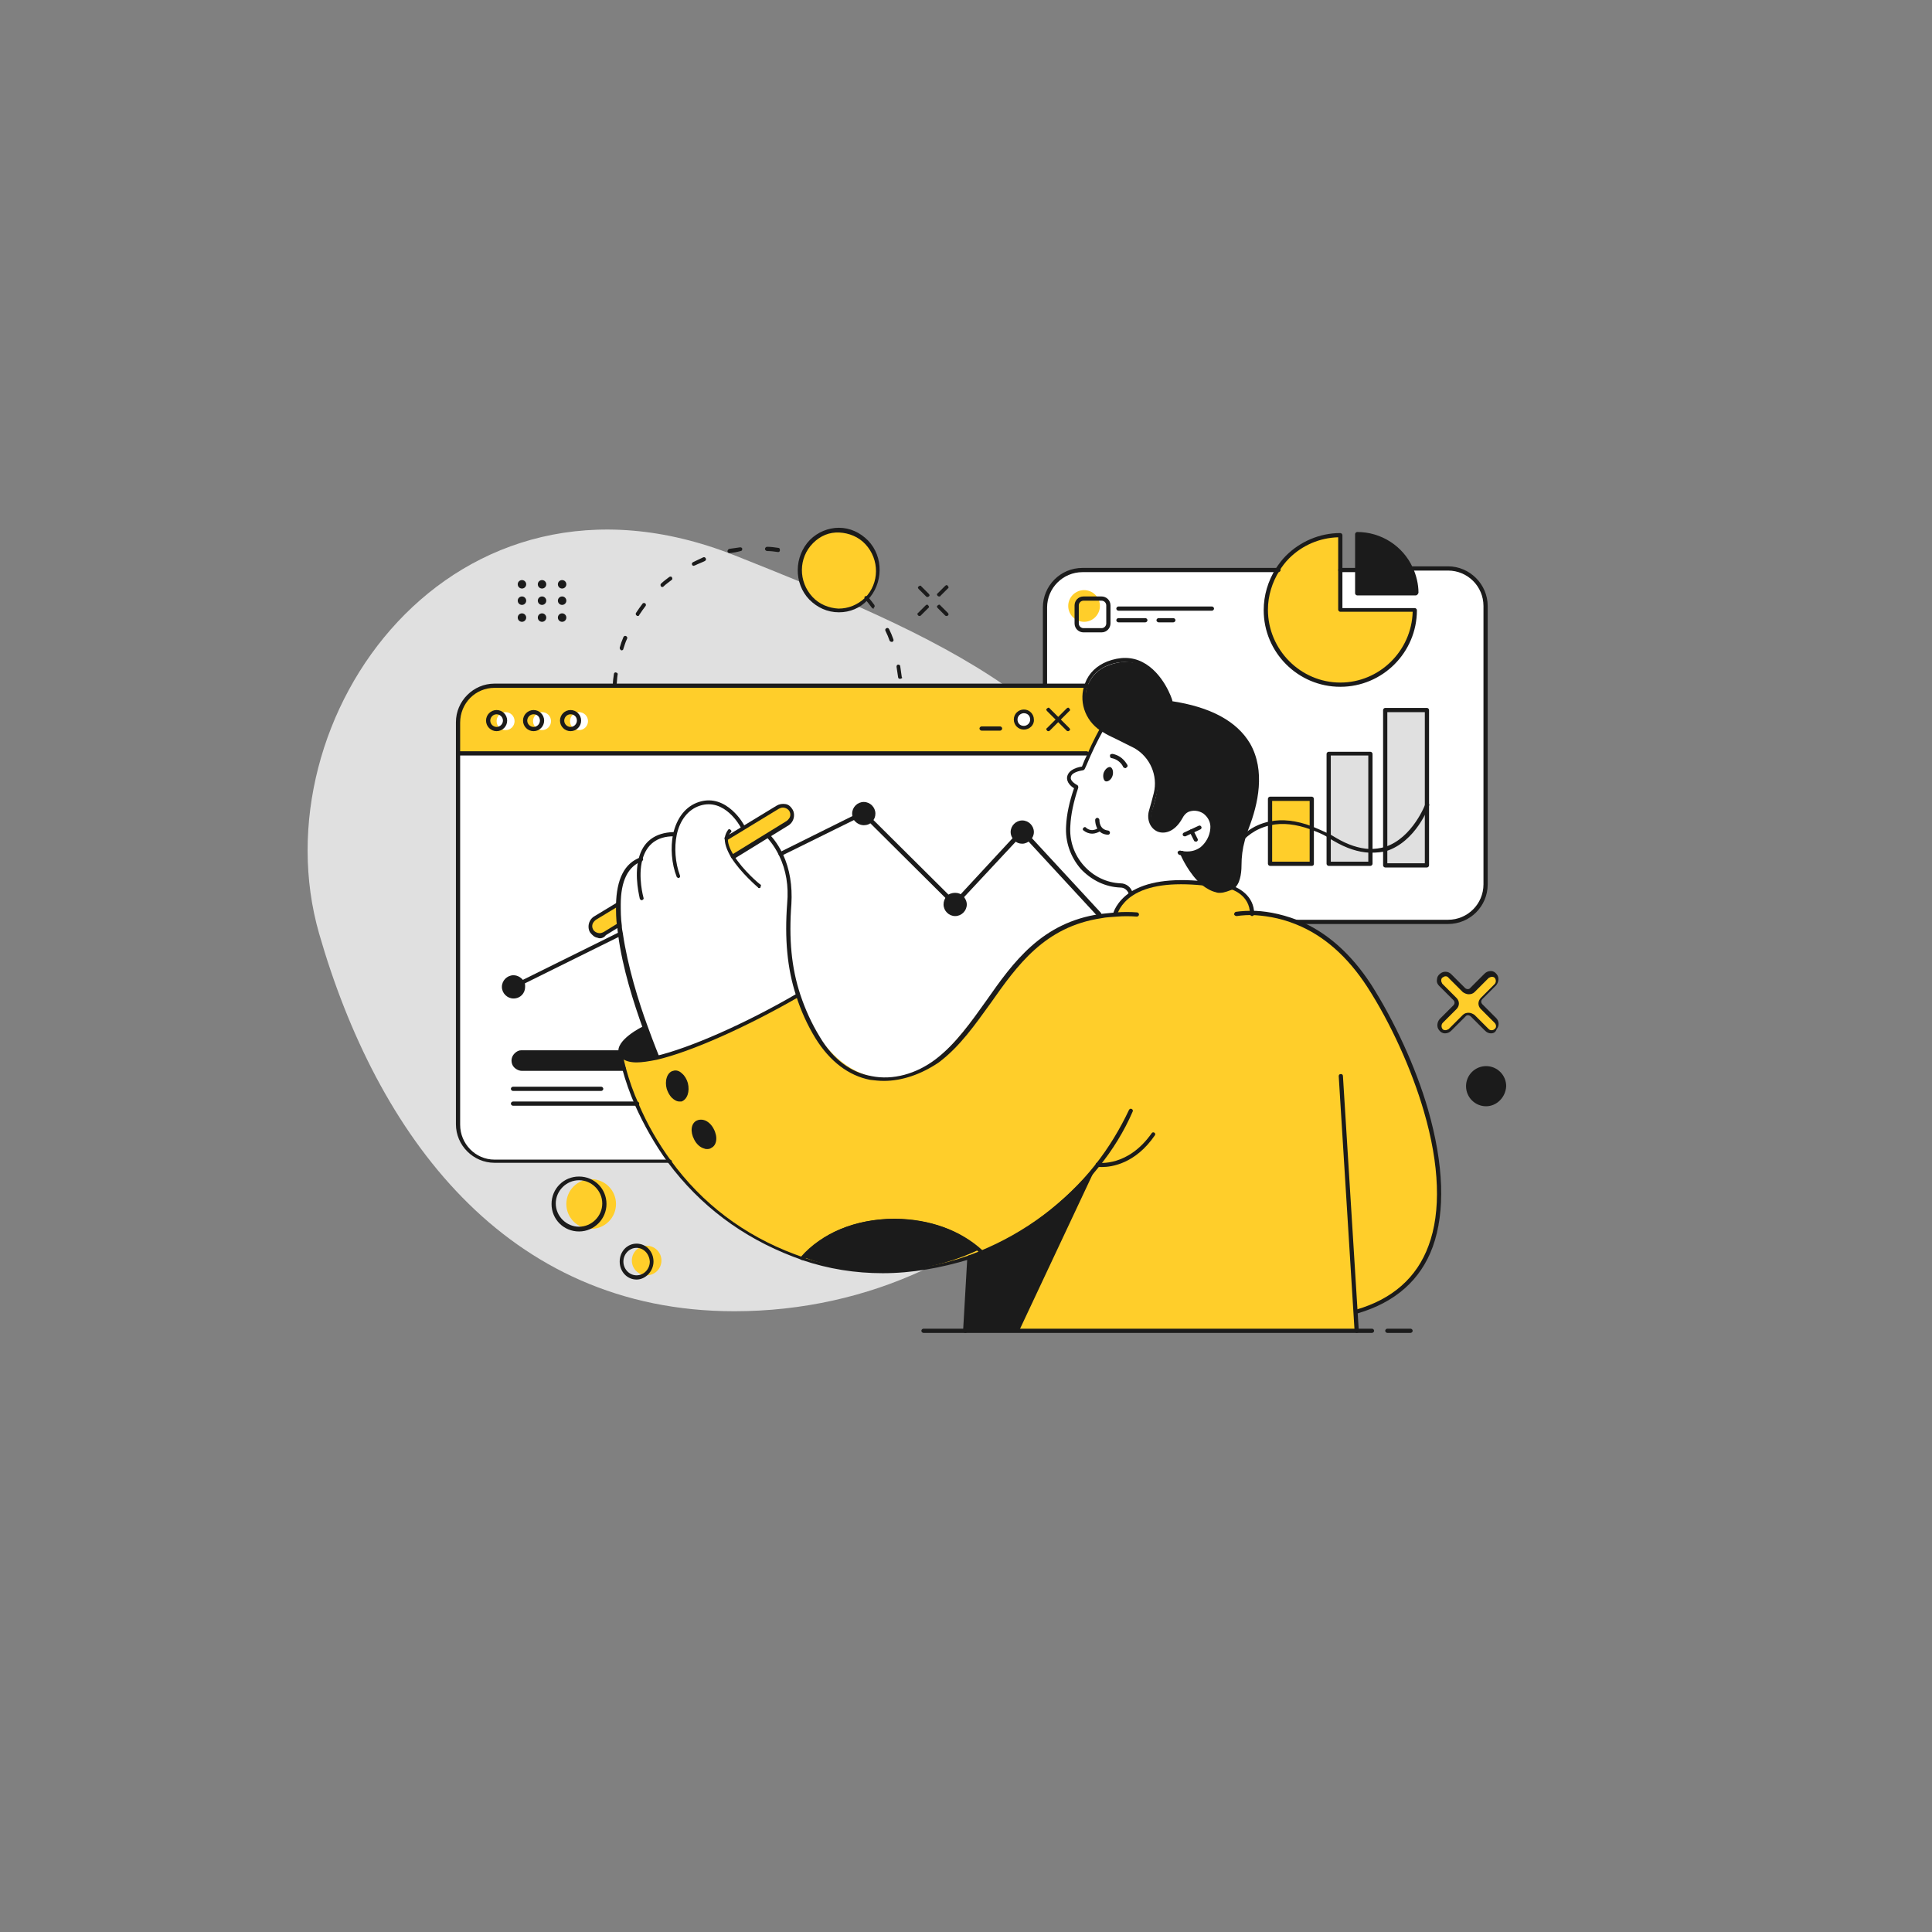 <?xml version="1.0" encoding="UTF-8"?> <svg xmlns="http://www.w3.org/2000/svg" xmlns:xlink="http://www.w3.org/1999/xlink" version="1.0" id="Слой_1" x="0px" y="0px" viewBox="0 0 365.7 365.7" xml:space="preserve"><rect x="0" y="0" width="365.7" height="365.7" fill="#808080" stroke="none"/> <g> <path fill="#FFFFFF" d="M245.5,174.5h28.6c3.9,0,7.1-3.2,7.1-7.1v-52.7c0-3.9-3.2-7.1-7.1-7.1H267l-10.1,0.3h-3.2H242h-37.1 c-3.9,0-7.1,3.2-7.1,7.1v14.7L245.5,174.5z"></path> <path fill="#FFFFFF" d="M207.4,134.4c-2,0-4.2,0.2-6.4,0.6l4.6-5.3h-8H93.6c-3.8,0-6.9,3.1-6.9,6.9v6.1v70c0,3.8,3.1,6.9,6.9,6.9 h33.2l17.4-19.8c3.5,9.5,15.2,15.7,22.7,15.7c12.1,0,80.3-28.2,80.3-47C247.2,164.5,216.9,134.4,207.4,134.4z"></path> <path fill="#E0E0E0" d="M93.7,219.7h108.1c-14.3,17.3-37.1,28.5-62.8,28.5c-43.4,0-67.7-33.6-78.6-71.5 C48.7,135.9,85.6,84,139,105.1c18.6,7.4,36.9,14.8,51.1,24.6H93.7c-3.9,0-7,3.1-7,7v75.9C86.7,216.5,89.8,219.7,93.7,219.7z"></path> <path fill="#1B1B1B" d="M121.4,202.3H98.7c-0.9,0-1.6-0.7-1.6-1.6l0,0c0-0.9,0.7-1.6,1.6-1.6h22.7V202.3z"></path> <ellipse fill="#FFCE2A" cx="158.8" cy="107.9" rx="7.4" ry="7.6"></ellipse> <circle fill="#FFCE2A" cx="122.4" cy="238.6" r="2.8"></circle> <path fill="#FFCE2A" d="M272.9,186.3l2.4,2.5c0.5,0.5,0.5,1.4,0,1.9l-2.5,2.5c-0.5,0.5-0.5,1.2,0,1.7l0,0c0.5,0.5,1.2,0.5,1.7,0 l2.3-2.3c0.6-0.6,1.7-0.6,2.3,0l2.3,2.2c0.5,0.5,1.3,0.5,1.7-0.1l0,0c0.4-0.5,0.4-1.2-0.1-1.7l-2.5-2.4c-0.5-0.5-0.6-1.4,0-1.9 l2.5-2.5c0.5-0.5,0.4-1.3-0.1-1.7l0,0c-0.5-0.4-1.1-0.3-1.5,0.1l-2.7,2.6c-0.4,0.4-1,0.4-1.3,0l-2.9-2.6c-0.4-0.4-1-0.4-1.5,0l0,0 C272.5,185.2,272.5,185.9,272.9,186.3z"></path> <circle fill="#1B1B1B" cx="98.8" cy="110.6" r="0.8"></circle> <circle fill="#1B1B1B" cx="106.4" cy="110.6" r="0.8"></circle> <circle fill="#1B1B1B" cx="102.6" cy="110.6" r="0.8"></circle> <circle fill="#1B1B1B" cx="98.8" cy="116.9" r="0.8"></circle> <circle fill="#1B1B1B" cx="106.4" cy="116.9" r="0.8"></circle> <circle fill="#1B1B1B" cx="102.6" cy="116.9" r="0.8"></circle> <circle fill="#1B1B1B" cx="98.8" cy="113.7" r="0.8"></circle> <circle fill="#1B1B1B" cx="106.4" cy="113.7" r="0.8"></circle> <circle fill="#1B1B1B" cx="102.6" cy="113.7" r="0.8"></circle> <path fill="#FFCE2A" d="M151.1,188.3c0,0,4.6,15.8,17.1,15.9c16.2,0,21-31.2,43-31.2c0,0,2.6-7.1,15.9-6c0,0,9.1-1.2,10.1,5.9 c0,0,12.9,0.1,20.6,11.5c7.6,11.5,13.6,26,14.7,37.8c1.1,11.8-2.1,21.6-15.5,26.2v3.6h-74.2l0.9-13.9c0,0-25.7,10.2-49.3-10.1 c0,0-13.1-10.5-16.8-28.7c0,0,1,2.8,7.5,0.8C131.5,197.9,144.9,192.1,151.1,188.3z"></path> <path fill="#1B1B1B" d="M185.4,236.5c-14.7,7-28.4,3.5-33.4,1.4c3.2-4.3,9.7-7.2,17.3-7.2C176.1,230.8,182,233,185.4,236.5z"></path> <path fill="#1B1B1B" d="M129.7,204.9c0.5,1.4,0.2,2.7-0.7,3c-0.8,0.3-1.9-0.5-2.4-1.9c-0.5-1.4-0.2-2.7,0.7-3 C128.2,202.7,129.3,203.5,129.7,204.9z"></path> <path fill="#1B1B1B" d="M134.8,214c0.5,1.4,0.2,2.7-0.7,3c-0.8,0.3-1.9-0.5-2.4-1.9c-0.5-1.4-0.2-2.7,0.7-3 C133.3,211.8,134.3,212.7,134.8,214z"></path> <circle fill="#FFCE2A" cx="111.9" cy="227.9" r="4.7"></circle> <path fill="#FFCE2A" d="M137.6,158.6l10.2-5.9c0.8-0.4,1.7-0.2,2.2,0.6l0,0c0.4,0.7,0.2,1.7-0.5,2.1l-10.7,6.8 C138.7,162.2,137.3,160.4,137.6,158.6z"></path> <path fill="#FFCE2A" d="M117,171.2l-4.2,2.5c-0.8,0.5-1.1,1.6-0.6,2.5l0,0c0.5,0.9,1.6,1.2,2.5,0.6l2.5-1.5L117,171.2z"></path> <path fill="#FFCE2A" d="M253.7,101.3v14.1h14.1c0,0,0.3,13.3-13.6,14.1c-0.3,0-0.6,0-0.9,0c-13.7-1.2-15.9-15.6-11.4-21.7 C246.4,101.6,253.7,101.3,253.7,101.3z"></path> <path fill="#1B1B1B" d="M256.9,101.1v11.2H268C268,112.3,268.3,102.2,256.9,101.1z"></path> <path fill="#FFCE2A" d="M205.2,111.7L205.2,111.7c1.6,0,3,1.3,3,3v0c0,1.6-1.3,3-3,3l0,0c-1.6,0-3-1.3-3-3v0 C202.2,113,203.6,111.7,205.2,111.7z"></path> <path fill="#FFCE2A" d="M209.8,129.4v6.7l-3.4,6.6H86.7v-6.1c0-3.9,3.1-7.1,7-7.1H209.8z"></path> <circle fill="#FFFFFF" cx="95.7" cy="136.5" r="1.7"></circle> <circle fill="#FFFFFF" cx="102.6" cy="136.5" r="1.7"></circle> <circle fill="#FFFFFF" cx="109.6" cy="136.5" r="1.7"></circle> <circle fill="#FFFFFF" cx="193.7" cy="136" r="1.6"></circle> <rect x="240.4" y="151.2" fill="#FFCE2A" width="7.9" height="12.3"></rect> <rect x="262.2" y="134.4" fill="#E0E0E0" width="7.9" height="29.4"></rect> <rect x="251.5" y="142.6" fill="#E0E0E0" width="7.9" height="20.8"></rect> <path fill="#1B1B1B" d="M207.7,220.4l-14.8,31.5h-10.2l0.7-14.2C183.4,237.7,194.7,235.2,207.7,220.4z"></path> <path fill="#1B1B1B" d="M235.1,158.9c-0.4,1.5-0.6,3.1-0.6,4.6c0,0.8-0.1,1.7-0.3,2.4c-0.2,0.7-0.6,1.3-1.1,1.8 c-0.8,0.7-1.8,1-2.8,0.8c-0.9-0.2-1.8-0.7-2.5-1.3c-2.4-2-4-5.6-4-5.7c3.5,0.7,5.5-2.1,5.8-4.6c0.3-2.6-2.4-4.5-4.7-3.5 c0,0,0,0,0,0c-0.6,0.3-0.9,0.8-1.3,1.4c-2.6,4.6-6.6,2-5.6-1.2c0.4-1.2,0.7-2.3,0.9-3.3c0.8-3.5-0.8-7.2-3.9-8.9 c-1.5-0.8-3.4-1.7-5.4-2.7c-0.3-0.2-0.6-0.3-0.9-0.5c-3-2-3.9-5.6-2.8-8.5c0.7-1.7,2-3.1,4-3.8c8.6-3.2,11.9,7.2,11.9,7.2 c20,2.9,17,16.8,14.3,23.5C235.5,157.2,235.3,158,235.1,158.9z"></path> <path fill="#1B1B1B" d="M281.3,202.2c1.9,0,3.4,1.5,3.4,3.4c0,1.9-1.5,3.4-3.4,3.4c-1.9,0-3.4-1.5-3.4-3.4 C277.9,203.7,279.4,202.2,281.3,202.2z"></path> <path fill="#1B1B1B" d="M124.2,200l0,0.2c-3.1,0.7-5.3,0.7-6.3-0.2c-0.3-0.3-0.4-0.5-0.5-0.8c-0.5-2.2,4.6-4.7,4.6-4.7 C123.3,197.8,124.2,200,124.2,200z"></path> <path fill="#1B1B1B" d="M210.2,145.2c0.4,0.2,0.6,0.9,0.4,1.6c-0.2,0.7-0.8,1.2-1.3,1.1c-0.4-0.1-0.6-0.9-0.4-1.6 C209.2,145.5,209.8,145.1,210.2,145.2z"></path> <path fill="#1B1B1B" d="M193.5,155.6c1,0,1.8,0.8,1.8,1.8c0,0.5-0.2,1-0.6,1.3l-1.2-1.3l-1.2,1.3c-0.4-0.3-0.6-0.8-0.6-1.3 C191.7,156.4,192.5,155.6,193.5,155.6z"></path> <path fill="#1B1B1B" d="M193.5,157.5l1.2,1.3c-0.3,0.3-0.8,0.5-1.2,0.5c-0.5,0-0.9-0.2-1.2-0.5L193.5,157.5z"></path> <path fill="#1B1B1B" d="M182,169.9c0.4,0.3,0.6,0.8,0.6,1.3c0,1-0.8,1.8-1.8,1.8c-1,0-1.8-0.8-1.8-1.8c0-0.5,0.2-1,0.5-1.3l1.3,1.3 L182,169.9z"></path> <path fill="#1B1B1B" d="M182,169.9l-1.2,1.3l-1.3-1.3c0.3-0.3,0.8-0.5,1.3-0.5C181.2,169.4,181.7,169.6,182,169.9z"></path> <path fill="#1B1B1B" d="M163.5,152.2c1,0,1.8,0.8,1.8,1.8c0,0.5-0.2,1-0.5,1.3l-1.3-1.3l-1.6,0.8c-0.1-0.2-0.2-0.5-0.2-0.8 C161.7,153,162.5,152.2,163.5,152.2z"></path> <path fill="#1B1B1B" d="M164.8,155.3c-0.3,0.3-0.8,0.5-1.3,0.5c-0.7,0-1.3-0.4-1.6-1l1.6-0.8L164.8,155.3z"></path> <path fill="#1B1B1B" d="M98.9,186c0.1,0.2,0.2,0.5,0.2,0.8c0,1-0.8,1.8-1.8,1.8c-1,0-1.8-0.8-1.8-1.8c0-1,0.8-1.8,1.8-1.8 C98,184.9,98.6,185.4,98.9,186z"></path> <path fill="#1B1B1B" d="M116.4,130.1C116.4,130.1,116.4,130.1,116.4,130.1c-0.2,0-0.4-0.2-0.4-0.4c0-0.7,0.1-1.4,0.2-2.1 c0-0.2,0.2-0.4,0.4-0.3c0.2,0,0.4,0.2,0.3,0.4c-0.1,0.7-0.1,1.3-0.2,2C116.8,130,116.6,130.1,116.4,130.1z M117.7,123.1 c0,0-0.1,0-0.1,0c-0.2-0.1-0.3-0.3-0.3-0.5c0.2-0.7,0.4-1.3,0.7-2c0.1-0.2,0.3-0.3,0.5-0.2c0.2,0.1,0.3,0.3,0.2,0.5 c-0.3,0.6-0.5,1.3-0.7,1.9C118,123,117.8,123.1,117.7,123.1z M120.7,116.6c-0.1,0-0.1,0-0.2-0.1c-0.2-0.1-0.2-0.4-0.1-0.5 c0.4-0.6,0.8-1.2,1.2-1.7c0.1-0.2,0.4-0.2,0.5-0.1c0.2,0.1,0.2,0.4,0.1,0.5c-0.4,0.5-0.8,1.1-1.2,1.7 C121,116.5,120.9,116.6,120.7,116.6z M125.4,111.1c-0.1,0-0.2,0-0.3-0.1c-0.1-0.2-0.1-0.4,0-0.5c0.5-0.5,1.1-0.9,1.6-1.3 c0.2-0.1,0.4-0.1,0.5,0.1c0.1,0.2,0.1,0.4-0.1,0.5c-0.5,0.4-1.1,0.8-1.6,1.3C125.6,111.1,125.5,111.1,125.4,111.1z M131.3,107.1 c-0.1,0-0.3-0.1-0.3-0.2c-0.1-0.2,0-0.4,0.2-0.5c0.6-0.3,1.3-0.6,1.9-0.9c0.2-0.1,0.4,0,0.5,0.2c0.1,0.2,0,0.4-0.2,0.5 c-0.6,0.3-1.2,0.5-1.8,0.8C131.5,107,131.4,107.1,131.3,107.1z M138.1,104.7c-0.2,0-0.3-0.1-0.4-0.3c0-0.2,0.1-0.4,0.3-0.5 c0.7-0.1,1.4-0.2,2.1-0.3c0.2,0,0.4,0.1,0.4,0.3c0,0.2-0.1,0.4-0.3,0.4C139.5,104.5,138.9,104.6,138.1,104.7 C138.2,104.7,138.2,104.7,138.1,104.7z M147.3,104.5C147.3,104.5,147.3,104.5,147.3,104.5c-0.7-0.1-1.4-0.2-2.1-0.2 c-0.2,0-0.4-0.2-0.4-0.4c0-0.2,0.2-0.4,0.4-0.4c0.7,0,1.4,0.1,2.1,0.2c0.2,0,0.4,0.2,0.3,0.4C147.7,104.3,147.5,104.5,147.3,104.5z "></path> <path fill="#1B1B1B" d="M170.4,128.5c-0.2,0-0.4-0.1-0.4-0.3c-0.1-0.7-0.2-1.3-0.3-2c0-0.2,0.1-0.4,0.3-0.4c0.2,0,0.4,0.1,0.4,0.3 c0.1,0.7,0.2,1.4,0.3,2.1C170.9,128.3,170.7,128.4,170.4,128.5C170.5,128.5,170.5,128.5,170.4,128.5z M168.8,121.5 c-0.2,0-0.3-0.1-0.4-0.2c-0.2-0.6-0.5-1.3-0.8-1.9c-0.1-0.2,0-0.4,0.2-0.5c0.2-0.1,0.4,0,0.5,0.2c0.3,0.6,0.6,1.3,0.8,1.9 c0.1,0.2,0,0.4-0.2,0.5C168.8,121.5,168.8,121.5,168.8,121.5z M165.3,115.2c-0.1,0-0.2-0.1-0.3-0.2c-0.4-0.5-0.8-1.1-1.3-1.6 c-0.1-0.2-0.1-0.4,0-0.5c0.2-0.1,0.4-0.1,0.5,0c0.5,0.5,0.9,1.1,1.3,1.6c0.1,0.2,0.1,0.4-0.1,0.5 C165.4,115.2,165.4,115.2,165.3,115.2z"></path> <path fill="#1B1B1B" d="M158.8,115.9C158.8,115.9,158.8,115.9,158.8,115.9c-2.2,0-4.1-0.9-5.6-2.4c-3-3.1-2.9-8.2,0.1-11.3l0,0 c1.5-1.5,3.5-2.3,5.5-2.3c2.1,0,4,0.9,5.5,2.4c3,3.1,2.9,8.2-0.1,11.3C162.8,115.1,160.9,115.9,158.8,115.9z M153.9,102.8 c-2.8,2.8-2.8,7.3-0.1,10.2c1.3,1.4,3.1,2.1,4.9,2.2c1.9,0,3.6-0.7,5-2c2.8-2.8,2.8-7.3,0.1-10.2c-1.3-1.4-3.1-2.1-4.9-2.2 C157,100.7,155.3,101.4,153.9,102.8L153.9,102.8z"></path> <g> <path fill="#1B1B1B" d="M177.8,112.9c-0.1,0-0.2,0-0.3-0.1c-0.2-0.2-0.2-0.4,0-0.5l1.4-1.4c0.2-0.2,0.4-0.2,0.5,0 c0.2,0.2,0.2,0.4,0,0.5l-1.4,1.4C178,112.9,177.9,112.9,177.8,112.9z"></path> <path fill="#1B1B1B" d="M174.1,116.6c-0.1,0-0.2,0-0.3-0.1c-0.2-0.2-0.2-0.4,0-0.5l1.4-1.4c0.2-0.2,0.4-0.2,0.5,0 c0.2,0.2,0.2,0.4,0,0.5l-1.4,1.4C174.3,116.5,174.2,116.6,174.1,116.6z"></path> <path fill="#1B1B1B" d="M179.2,116.6c-0.1,0-0.2,0-0.3-0.1l-1.4-1.4c-0.2-0.2-0.2-0.4,0-0.5c0.2-0.2,0.4-0.2,0.5,0l1.4,1.4 c0.2,0.2,0.2,0.4,0,0.5C179.4,116.6,179.3,116.6,179.2,116.6z"></path> <path fill="#1B1B1B" d="M175.6,113c-0.1,0-0.2,0-0.3-0.1l-1.4-1.4c-0.2-0.2-0.2-0.4,0-0.5c0.2-0.2,0.4-0.2,0.5,0l1.4,1.4 c0.2,0.2,0.2,0.4,0,0.5C175.8,112.9,175.7,113,175.6,113z"></path> </g> <path fill="#1B1B1B" d="M120.5,242.2c-1.8,0-3.2-1.5-3.2-3.4c0-1.9,1.4-3.4,3.2-3.4c1.8,0,3.2,1.5,3.2,3.4 C123.7,240.6,122.2,242.2,120.5,242.2z M120.5,236.2c-1.4,0-2.5,1.2-2.5,2.6c0,1.4,1.1,2.6,2.5,2.6c1.4,0,2.5-1.2,2.5-2.6 C122.9,237.3,121.8,236.2,120.5,236.2z"></path> <path fill="#1B1B1B" d="M268,112.7h-11.1c-0.2,0-0.4-0.2-0.4-0.4v-11.2c0-0.2,0.2-0.4,0.4-0.4c4.5,0,8.6,2.6,10.5,6.7 c0.7,1.5,1.1,3.2,1.1,4.8C268.4,112.5,268.2,112.7,268,112.7z M257.2,111.9h10.4c0-1.4-0.4-2.8-1-4.1c-1.7-3.7-5.4-6.1-9.4-6.3 V111.9z"></path> <path fill="#1B1B1B" d="M253.7,130c-8,0-14.5-6.5-14.5-14.5c0-2.8,0.8-5.5,2.3-7.9c0.6-0.9,1.2-1.7,1.9-2.4 c2.7-2.7,6.4-4.3,10.3-4.3c0.2,0,0.4,0.2,0.4,0.4v13.8h13.7c0.2,0,0.4,0.2,0.4,0.4C268.2,123.5,261.7,130,253.7,130z M253.3,101.7 c-3.5,0.1-6.8,1.5-9.3,4c-0.7,0.7-1.3,1.5-1.8,2.3c0,0,0,0,0,0c-1.4,2.2-2.2,4.8-2.2,7.4c0,7.6,6.2,13.8,13.7,13.8 c7.4,0,13.5-6,13.7-13.4h-13.7c-0.2,0-0.4-0.2-0.4-0.4V101.7z M241.8,107.8L241.8,107.8L241.8,107.8z"></path> <path fill="#1B1B1B" d="M193.5,159.7c-0.6,0-1.1-0.2-1.5-0.6c-0.4-0.4-0.7-1-0.7-1.6c0-1.2,1-2.2,2.2-2.2c1.2,0,2.2,1,2.2,2.2 c0,0.6-0.3,1.2-0.7,1.6C194.6,159.4,194.1,159.7,193.5,159.7z M193.5,156c-0.8,0-1.4,0.6-1.4,1.4c0,0.4,0.2,0.8,0.5,1c0,0,0,0,0,0 c0.3,0.2,0.6,0.4,1,0.4c0.4,0,0.7-0.1,1-0.4c0.3-0.3,0.5-0.6,0.5-1.1C195,156.7,194.3,156,193.5,156z"></path> <path fill="#1B1B1B" d="M180.8,173.4c-1.2,0-2.2-1-2.2-2.2c0-0.6,0.2-1.1,0.6-1.6c0.4-0.4,1-0.6,1.6-0.6c0.6,0,1.1,0.2,1.5,0.6 c0.4,0.4,0.7,1,0.7,1.6C183,172.4,182,173.4,180.8,173.4z M180.8,169.8c-0.4,0-0.7,0.1-1,0.4c-0.3,0.3-0.4,0.6-0.4,1 c0,0.8,0.6,1.4,1.4,1.4c0.8,0,1.4-0.6,1.4-1.4c0-0.4-0.2-0.8-0.5-1c0,0,0,0,0,0C181.5,169.9,181.1,169.8,180.8,169.8z"></path> <path fill="#1B1B1B" d="M163.5,156.2c-0.8,0-1.6-0.5-2-1.2c-0.1-0.3-0.2-0.6-0.2-1c0-1.2,1-2.2,2.2-2.2c1.2,0,2.2,1,2.2,2.2 c0,0.6-0.2,1.1-0.6,1.5C164.7,156,164.1,156.2,163.5,156.2z M163.5,152.6c-0.8,0-1.4,0.6-1.4,1.4c0,0.2,0.1,0.4,0.1,0.6 c0,0,0,0,0,0c0.2,0.5,0.7,0.8,1.3,0.8c0.4,0,0.7-0.2,1-0.4c0.3-0.3,0.4-0.6,0.4-1C164.9,153.2,164.3,152.6,163.5,152.6z"></path> <path fill="#1B1B1B" d="M97.2,189c-1.2,0-2.2-1-2.2-2.2c0-1.2,1-2.2,2.2-2.2c0.8,0,1.6,0.5,2,1.2c0.2,0.3,0.2,0.6,0.2,1 C99.4,188,98.5,189,97.2,189z M97.2,185.3c-0.8,0-1.4,0.6-1.4,1.4c0,0.8,0.6,1.4,1.4,1.4c0.8,0,1.4-0.6,1.4-1.4 c0-0.2,0-0.4-0.1-0.6C98.3,185.6,97.8,185.3,97.2,185.3z"></path> <path fill="#1B1B1B" d="M259.7,252.3h-84.9c-0.2,0-0.4-0.2-0.4-0.4c0-0.2,0.2-0.4,0.4-0.4h84.9c0.2,0,0.4,0.2,0.4,0.4 C260.1,252.1,259.9,252.3,259.7,252.3z"></path> <path fill="#1B1B1B" d="M267,252.3h-4.4c-0.2,0-0.4-0.2-0.4-0.4c0-0.2,0.2-0.4,0.4-0.4h4.4c0.2,0,0.4,0.2,0.4,0.4 C267.4,252.1,267.2,252.3,267,252.3z"></path> <path fill="#1B1B1B" d="M282.2,195.6c-0.4,0-0.8-0.2-1.1-0.5l-2.7-2.7c-0.3-0.3-0.8-0.3-1,0l-2.7,2.7c-0.3,0.3-0.7,0.5-1.2,0.5 c-0.4,0-0.8-0.2-1.1-0.6c-0.5-0.6-0.4-1.5,0.1-2.1l2.6-2.6c0.3-0.3,0.3-0.7,0-1l-2.7-2.7c-0.3-0.3-0.5-0.7-0.4-1.2 c0-0.4,0.2-0.8,0.6-1.1c0.6-0.5,1.5-0.5,2.1,0.1l2.6,2.6c0.3,0.3,0.8,0.3,1,0l2.7-2.7c0.3-0.3,0.7-0.5,1.2-0.5 c0.4,0,0.8,0.2,1.1,0.6c0.5,0.6,0.4,1.5-0.1,2.1l-2.6,2.6c-0.3,0.3-0.3,0.7,0,1l2.6,2.6c0.6,0.6,0.6,1.5,0.1,2.1 C283.1,195.4,282.7,195.6,282.2,195.6C282.2,195.6,282.2,195.6,282.2,195.6z M273.6,184.8c-0.2,0-0.3,0.1-0.5,0.2 c-0.2,0.1-0.3,0.3-0.3,0.6c0,0.2,0.1,0.4,0.2,0.6l2.7,2.7c0.6,0.6,0.6,1.5,0,2.1l-2.6,2.6c-0.3,0.3-0.3,0.8-0.1,1.1 c0.1,0.2,0.3,0.3,0.6,0.3c0.2,0,0.4-0.1,0.6-0.2l2.7-2.7c0.3-0.3,0.7-0.4,1.1-0.4s0.8,0.2,1.1,0.4l2.7,2.7c0.2,0.2,0.4,0.2,0.6,0.2 c0.2,0,0.4-0.1,0.6-0.3c0.3-0.3,0.2-0.8-0.1-1.1c0,0,0,0,0,0l-2.6-2.6c-0.6-0.6-0.6-1.5,0-2.1l2.6-2.6c0.3-0.3,0.3-0.8,0.1-1.1 c-0.1-0.2-0.3-0.3-0.6-0.3c-0.2,0-0.4,0.1-0.6,0.2l-2.7,2.7c-0.3,0.3-0.7,0.4-1.1,0.4s-0.8-0.2-1.1-0.4l-2.6-2.6 C274,184.8,273.8,184.8,273.6,184.8z"></path> <path fill="#1B1B1B" d="M94,138.4c-1.1,0-2-0.9-2-2c0-1.1,0.9-2,2-2c1.1,0,2,0.9,2,2C96,137.5,95.1,138.4,94,138.4z M94,135.2 c-0.7,0-1.2,0.6-1.2,1.2c0,0.7,0.6,1.2,1.2,1.2c0.7,0,1.2-0.6,1.2-1.2C95.2,135.7,94.6,135.2,94,135.2z"></path> <path fill="#1B1B1B" d="M108,138.4c-1.1,0-2-0.9-2-2c0-1.1,0.9-2,2-2c1.1,0,2,0.9,2,2C110,137.5,109.1,138.4,108,138.4z M108,135.2 c-0.7,0-1.2,0.6-1.2,1.2c0,0.7,0.6,1.2,1.2,1.2c0.7,0,1.2-0.6,1.2-1.2C109.2,135.7,108.7,135.2,108,135.2z"></path> <path fill="#1B1B1B" d="M101,138.4c-1.1,0-2-0.9-2-2c0-1.1,0.9-2,2-2c1.1,0,2,0.9,2,2C103,137.5,102.1,138.4,101,138.4z M101,135.2 c-0.7,0-1.2,0.6-1.2,1.2c0,0.7,0.6,1.2,1.2,1.2c0.7,0,1.2-0.6,1.2-1.2C102.2,135.7,101.7,135.2,101,135.2z"></path> <path fill="#1B1B1B" d="M193.8,138.1c-1.1,0-1.9-0.9-1.9-1.9c0-1.1,0.9-1.9,1.9-1.9c1.1,0,1.9,0.9,1.9,1.9 C195.8,137.2,194.9,138.1,193.8,138.1z M193.8,135c-0.6,0-1.2,0.5-1.2,1.2s0.5,1.2,1.2,1.2c0.6,0,1.2-0.5,1.2-1.2 S194.5,135,193.8,135z"></path> <path fill="#1B1B1B" d="M202.2,138.4c-0.1,0-0.2,0-0.3-0.1l-3.7-3.7c-0.2-0.2-0.2-0.4,0-0.5c0.2-0.2,0.4-0.2,0.5,0l3.7,3.7 c0.2,0.2,0.2,0.4,0,0.5C202.4,138.3,202.3,138.4,202.2,138.4z"></path> <path fill="#1B1B1B" d="M198.5,138.4c-0.1,0-0.2,0-0.3-0.1c-0.2-0.2-0.2-0.4,0-0.5l3.7-3.7c0.2-0.2,0.4-0.2,0.5,0 c0.2,0.2,0.2,0.4,0,0.5l-3.7,3.7C198.7,138.3,198.6,138.4,198.5,138.4z"></path> <path fill="#1B1B1B" d="M189.3,138.3h-3.5c-0.2,0-0.4-0.2-0.4-0.4s0.2-0.4,0.4-0.4h3.5c0.2,0,0.4,0.2,0.4,0.4 S189.5,138.3,189.3,138.3z"></path> <path fill="#1B1B1B" d="M206.7,157.8c-0.5,0-1.1-0.2-1.6-0.6c-0.2-0.1-0.2-0.4,0-0.5c0.1-0.2,0.4-0.2,0.5,0c1.1,0.9,2.2,0.1,2.3,0 c0.2-0.1,0.4-0.1,0.5,0.1c0.1,0.2,0.1,0.4-0.1,0.5C208,157.5,207.4,157.8,206.7,157.8z"></path> <path fill="#1B1B1B" d="M209.7,158C209.7,158,209.7,158,209.7,158c-2-0.1-2.4-1.9-2.4-2.8c0-0.2,0.2-0.4,0.4-0.4 c0.2,0,0.4,0.2,0.4,0.4c0,0.2,0,1.8,1.6,2c0.2,0,0.4,0.2,0.4,0.4C210.1,157.9,209.9,158,209.7,158z"></path> <path fill="#1B1B1B" d="M224.2,158.3c-0.1,0-0.3-0.1-0.3-0.2c-0.1-0.2,0-0.4,0.2-0.5l2.8-1.3c0.2-0.1,0.4,0,0.5,0.2s0,0.4-0.2,0.5 l-2.8,1.3C224.3,158.3,224.2,158.3,224.2,158.3z"></path> <path fill="#1B1B1B" d="M226.3,159.3c-0.1,0-0.3-0.1-0.3-0.2l-0.8-1.6c-0.1-0.2,0-0.4,0.2-0.5c0.2-0.1,0.4,0,0.5,0.2l0.8,1.6 c0.1,0.2,0,0.4-0.2,0.5C226.4,159.3,226.4,159.3,226.3,159.3z"></path> <path fill="#1B1B1B" d="M214.1,169.6c-0.2,0-0.3-0.1-0.4-0.3c-0.2-0.7-0.8-1.3-1.6-1.3c-2.9-0.1-5.5-1.4-7.5-3.5 c-2-2.3-3-5.2-2.8-8.2c0.1-2.1,0.6-4.5,1.5-7.1c-0.5-0.3-1.5-1.1-1.3-2.2c0.3-1.4,2.1-1.8,2.8-1.9c0.3-0.8,0.6-1.5,1-2.3 c1.2-2.8,2.3-4.7,2.3-4.7c0.1-0.2,0.3-0.3,0.5-0.1c0.2,0.1,0.3,0.3,0.1,0.5c0,0-1.1,1.9-2.3,4.6c-0.4,0.9-0.7,1.7-1.1,2.5 c-0.1,0.1-0.2,0.2-0.3,0.2c-0.6,0.1-2.2,0.4-2.3,1.3c-0.2,0.8,1.2,1.5,1.2,1.5c0.2,0.1,0.2,0.3,0.2,0.5c-0.9,2.7-1.4,5.1-1.5,7.2 c-0.2,2.8,0.7,5.5,2.6,7.6c1.8,2,4.3,3.2,6.9,3.3c1.1,0,2.1,0.8,2.3,1.9C214.6,169.3,214.4,169.5,214.1,169.6 C214.2,169.6,214.2,169.6,214.1,169.6z"></path> <path fill="#1B1B1B" d="M230.9,169c-0.2,0-0.5,0-0.7-0.1c-0.9-0.2-1.8-0.7-2.7-1.4c-2.4-2-4-5.5-4.1-5.9c-0.1-0.2,0-0.4,0.2-0.5 c0.2-0.1,0.4,0,0.5,0.2c0,0,0,0,0,0c0.2,0.4,1.6,3.7,3.9,5.6c0.8,0.7,1.6,1.1,2.4,1.2c0.9,0.2,1.8-0.1,2.5-0.7c0.5-0.4,0.8-1,1-1.6 c0.2-0.7,0.3-1.4,0.3-2.3c0-1.6,0.3-3.2,0.6-4.7c0.2-0.9,0.5-1.7,0.8-2.6c1.4-3.5,3.3-10.1,0.3-15.3c-2.3-4-7.1-6.6-14.3-7.6 c-0.4-0.1-0.7-0.1-1.1-0.1c-0.2,0-0.4-0.2-0.3-0.4c0-0.2,0.2-0.4,0.4-0.3c0.4,0,0.8,0.1,1.1,0.2c7.4,1.1,12.4,3.8,14.9,8 c3,5.2,1.5,11.6-0.2,16c-0.3,0.8-0.6,1.6-0.8,2.5c-0.4,1.4-0.6,3-0.6,4.6c0,0.9-0.1,1.8-0.3,2.5c-0.2,0.8-0.6,1.5-1.2,2 C232.6,168.6,231.8,169,230.9,169z"></path> <path fill="#1B1B1B" d="M224.7,162c-0.4,0-0.7,0-1.1-0.1c0,0,0,0,0,0c-0.1,0-0.3-0.1-0.4-0.1c-0.2-0.1-0.3-0.3-0.3-0.5 c0.1-0.2,0.3-0.3,0.5-0.3c0.1,0,0.3,0.1,0.4,0.1c0,0,0,0,0,0c1.3,0.2,2.4,0,3.4-0.7c1-0.8,1.8-2.1,1.9-3.6c0.1-1.1-0.4-2.1-1.3-2.8 c-0.9-0.6-2-0.7-2.9-0.3c0,0,0,0,0,0c0,0,0,0,0,0c-0.4,0.2-0.8,0.6-1.1,1.2c-1.5,2.7-3.5,3-4.7,2.5c-1.4-0.6-2.1-2.3-1.6-4 c0.3-1,0.6-2.1,0.9-3.3c0.8-3.3-0.7-6.8-3.7-8.5c-1-0.5-2.2-1.1-3.4-1.7c-0.6-0.3-1.3-0.6-2-1c-0.3-0.2-0.7-0.4-1-0.6 c-3-2-4.2-5.7-2.9-9c0.7-1.9,2.2-3.3,4.2-4.1c2.4-0.9,4.6-0.9,6.6,0.1c4,2,5.7,7.1,5.7,7.3c0.1,0.2-0.1,0.4-0.3,0.5 c-0.2,0.1-0.4-0.1-0.5-0.3c0,0-1.6-5-5.3-6.8c-1.8-0.9-3.8-0.9-6-0.1c-1.8,0.7-3.1,1.9-3.8,3.6c-1.2,2.9-0.1,6.2,2.6,8.1 c0.3,0.2,0.6,0.4,0.9,0.5c0.7,0.3,1.4,0.7,2,1c1.2,0.6,2.4,1.2,3.4,1.7c3.3,1.8,5,5.6,4.1,9.3c-0.3,1.2-0.6,2.3-0.9,3.4 c-0.5,1.5,0.2,2.6,1.2,3c1,0.4,2.5,0.1,3.8-2.1c0.3-0.6,0.7-1.2,1.4-1.5c0,0,0,0,0.1,0c1.2-0.5,2.6-0.4,3.7,0.4 c1.1,0.8,1.7,2.1,1.6,3.5c-0.2,1.7-1,3.2-2.2,4.1C226.8,161.6,225.8,162,224.7,162z M224.8,153.8 C224.8,153.8,224.8,153.8,224.8,153.8C224.8,153.8,224.8,153.8,224.8,153.8z M224.9,153.7C224.9,153.7,224.9,153.7,224.9,153.7 C224.9,153.7,224.9,153.7,224.9,153.7z M224.9,153.7C224.9,153.7,224.9,153.7,224.9,153.7C224.9,153.7,224.9,153.7,224.9,153.7z"></path> <path fill="#1B1B1B" d="M213,145.4c-0.1,0-0.3-0.1-0.4-0.2l0,0c0-0.1-0.6-1.4-2.2-1.7c-0.2,0-0.3-0.2-0.3-0.5 c0-0.2,0.2-0.3,0.5-0.3c2,0.4,2.7,2,2.8,2.1c0.1,0.2,0,0.4-0.2,0.5C213.1,145.4,213.1,145.4,213,145.4z"></path> <path fill="#1B1B1B" d="M128.6,208.5c-0.3,0-0.6-0.1-0.9-0.3c-0.7-0.4-1.2-1.2-1.5-2.1c-0.2-0.7-0.2-1.5,0-2.1 c0.2-0.7,0.7-1.2,1.2-1.3c0.6-0.2,1.2,0,1.7,0.5c0.5,0.4,0.9,1.1,1.1,1.8c0.4,1.6-0.1,3.1-1.2,3.5 C128.8,208.5,128.7,208.5,128.6,208.5z M127.8,203.4c-0.1,0-0.1,0-0.2,0c-0.3,0.1-0.6,0.4-0.7,0.8c-0.2,0.5-0.2,1.1,0,1.7 c0,0,0,0,0,0c0.2,0.7,0.6,1.4,1.1,1.7c0.2,0.1,0.5,0.2,0.7,0.1c0.7-0.2,1-1.3,0.7-2.5c-0.2-0.6-0.5-1.1-0.9-1.4 C128.3,203.5,128.1,203.4,127.8,203.4z"></path> <path fill="#1B1B1B" d="M133.9,217.5c-0.2,0-0.4,0-0.6-0.1c-0.8-0.2-1.5-0.9-1.9-1.7c0,0,0,0,0,0c-0.8-1.5-0.6-3.1,0.5-3.6 c0.4-0.2,0.9-0.2,1.3-0.1c0.8,0.2,1.5,0.9,1.9,1.7c0.8,1.5,0.6,3.1-0.5,3.6C134.5,217.4,134.2,217.5,133.9,217.5z M132.1,215.3 c0.4,0.7,0.9,1.2,1.5,1.4c0.2,0.1,0.5,0.1,0.8,0c0.6-0.3,0.7-1.5,0.2-2.6c-0.4-0.7-0.9-1.2-1.5-1.4c-0.2-0.1-0.5-0.1-0.8,0 C131.6,213,131.5,214.2,132.1,215.3L132.1,215.3z"></path> <path fill="#1B1B1B" d="M109.6,233.1c-2.9,0-5.2-2.3-5.2-5.2c0-2.9,2.3-5.2,5.2-5.2c2.9,0,5.2,2.3,5.2,5.2 C114.8,230.7,112.5,233.1,109.6,233.1z M109.6,223.4c-2.4,0-4.4,2-4.4,4.4c0,2.4,2,4.4,4.4,4.4c2.4,0,4.4-2,4.4-4.4 C114,225.4,112,223.4,109.6,223.4z"></path> <path fill="#1B1B1B" d="M281.3,209.4c-2.1,0-3.8-1.7-3.8-3.8c0-2.1,1.7-3.8,3.8-3.8c2.1,0,3.8,1.7,3.8,3.8 C285,207.7,283.3,209.4,281.3,209.4z M281.3,202.6c-1.6,0-3,1.3-3,3c0,1.7,1.3,3,3,3c1.6,0,3-1.3,3-3 C284.2,203.9,282.9,202.6,281.3,202.6z"></path> <path fill="#1B1B1B" d="M211.1,173.5c-0.2,0-0.4-0.2-0.4-0.4c0,0,0-0.1,0-0.1h0c0-0.2,0.6-2.3,3.2-4.1c3.1-2,7.7-2.7,13.8-2.1h0.1 c0.2,0,0.4,0.2,0.4,0.4c0,0.2-0.2,0.4-0.4,0.4h-0.1c0,0,0,0,0,0c-5.9-0.6-10.4,0-13.3,1.9c-2.4,1.6-2.9,3.5-2.9,3.6c0,0,0,0,0,0 C211.4,173.3,211.3,173.5,211.1,173.5z"></path> <path fill="#1B1B1B" d="M143.7,168.1c-0.1,0-0.2,0-0.2-0.1c-0.1-0.1-3.3-2.8-5.1-5.7c-0.9-1.5-1.3-2.8-1.2-3.8 c0.1-0.5,0.3-1,0.6-1.4c0.1-0.2,0.4-0.2,0.5,0c0.2,0.1,0.2,0.4,0,0.5c-0.3,0.3-0.4,0.6-0.5,1c-0.1,0.8,0.2,1.9,1.1,3.3 c1.7,2.8,4.9,5.5,5,5.5c0.2,0.1,0.2,0.4,0,0.5C144,168.1,143.9,168.1,143.7,168.1z"></path> <path fill="#1B1B1B" d="M128.5,166.2c-0.2,0-0.3-0.1-0.4-0.2c-1-2.5-1.2-5.6-0.7-8.1c0.7-3.1,2.4-5.3,4.9-6.1 c5.3-1.7,8.6,4.4,8.6,4.5c0.1,0.2,0,0.4-0.2,0.5c-0.2,0.1-0.4,0-0.5-0.2c-0.1-0.2-3-5.6-7.7-4.1c-2.2,0.7-3.8,2.7-4.4,5.5 c-0.5,2.4-0.3,5.3,0.6,7.7c0.1,0.2,0,0.4-0.2,0.5C128.5,166.2,128.5,166.2,128.5,166.2z"></path> <path fill="#1B1B1B" d="M121.5,170.4c-0.2,0-0.3-0.1-0.4-0.3c0-0.2-1.1-4.1-0.2-7.6c0.8-3.2,3.1-4.9,6.6-5c0.2,0,0.4,0.2,0.4,0.4 c0,0.2-0.2,0.4-0.4,0.4c-3.1,0-5.1,1.5-5.9,4.4c-0.9,3.3,0.2,7.2,0.2,7.2C121.9,170.1,121.8,170.3,121.5,170.4 C121.5,170.4,121.5,170.4,121.5,170.4z"></path> <path fill="#1B1B1B" d="M124.2,200.4c-0.2,0-0.3-0.1-0.4-0.2c0,0-0.9-2.2-2.1-5.5c-1.7-4.7-3.9-11.5-4.7-17.8 c-0.1-0.6-0.1-1.1-0.2-1.5c-0.2-1.5-0.2-2.9-0.2-4.1c0.1-4.9,1.6-7.9,4.6-9c0.2-0.1,0.4,0,0.5,0.2c0.1,0.2,0,0.4-0.2,0.5 c-2.6,1-4,3.7-4,8.2c0,1.2,0,2.6,0.2,4c0,0.5,0.1,1,0.2,1.5c0.9,6.2,3,13,4.7,17.6c1.2,3.3,2.1,5.5,2.1,5.5c0.1,0.2,0,0.4-0.2,0.5 C124.3,200.4,124.3,200.4,124.2,200.4z"></path> <path fill="#1B1B1B" d="M167.3,204.6c-0.9,0-1.7-0.1-2.6-0.2c-4.1-0.8-7.6-3.5-10.3-7.8c-1.6-2.6-2.8-5.3-3.7-8.1 c-1.7-5.2-2.2-10.8-1.7-17.5c0.3-3.3-0.2-6.3-1.5-9c-1.1-2.3-2.4-3.5-2.4-3.6c-0.2-0.1-0.2-0.4,0-0.5c0.1-0.2,0.4-0.2,0.5,0 c0.1,0.1,1.4,1.3,2.6,3.8c1.3,2.8,1.8,6,1.6,9.4c-0.5,6.6,0,12.1,1.7,17.2c0.9,2.7,2.1,5.4,3.7,8c2.5,4.2,5.8,6.7,9.8,7.4 c4,0.8,8.4-0.4,12.1-3.2c3.8-2.9,6.6-6.9,9.6-11.1c5.1-7.3,10.5-14.8,21.6-16.4c0.9-0.1,1.9-0.2,3-0.3c1.3-0.1,2.6-0.1,3.9,0 c0.2,0,0.4,0.2,0.4,0.4c0,0.2-0.2,0.4-0.4,0.4c-1.3-0.1-2.6-0.1-3.8,0c-1,0.1-2,0.1-2.9,0.3c-10.8,1.6-16,9-21,16.1 c-2.9,4-5.8,8.2-9.8,11.2C174.3,203.4,170.7,204.6,167.3,204.6z"></path> <path fill="#1B1B1B" d="M120.5,201.1c-1.3,0-2.2-0.3-2.8-0.8c-0.3-0.3-0.5-0.6-0.6-1c-0.6-2.4,4.3-4.9,4.8-5.1 c0.2-0.1,0.4,0,0.5,0.2c0.1,0.2,0,0.4-0.2,0.5c-1.3,0.6-4.8,2.7-4.4,4.3c0.1,0.2,0.2,0.4,0.4,0.6c0.8,0.7,2.9,0.8,5.9,0.1 c6.4-1.5,16.9-6.1,26.7-11.8c0.2-0.1,0.4,0,0.5,0.1c0.1,0.2,0,0.4-0.1,0.5c-9.9,5.7-20.4,10.4-26.9,11.9 C122.8,200.9,121.5,201.1,120.5,201.1z"></path> <path fill="#1B1B1B" d="M167.1,241c-5.2,0-10.3-0.8-15.3-2.5c-0.5-0.2-1-0.4-1.6-0.6c-9.7-3.7-17.7-9.7-23.8-17.9 c-2.4-3.3-4.5-7-6.2-10.8c-1-2.3-1.8-4.6-2.4-6.8c-0.5-1.9-0.7-3-0.7-3c0-0.2,0.1-0.4,0.3-0.4c0.2,0,0.4,0.1,0.4,0.3 c0,0,0.2,1.1,0.7,3c0.6,2.2,1.4,4.5,2.4,6.7c1.6,3.8,3.7,7.4,6.1,10.7c5.9,8.1,13.8,14.1,23.4,17.7c0.6,0.2,1.1,0.4,1.6,0.6 c10.1,3.4,20.9,3.3,31.2-0.3c0.8-0.3,1.6-0.6,2.3-0.9c8.5-3.5,16.1-9.1,21.8-16.3c2.6-3.3,4.7-6.8,6.4-10.4 c0.1-0.2,0.3-0.3,0.5-0.2c0.2,0.1,0.3,0.3,0.2,0.5c-1.6,3.7-3.8,7.3-6.5,10.6c-5.8,7.3-13.5,13-22.1,16.5c-0.8,0.3-1.6,0.6-2.4,0.9 C178.1,240,172.6,241,167.1,241z"></path> <path fill="#1B1B1B" d="M151.9,238.5c-0.1,0-0.2,0-0.3-0.1c-0.2-0.1-0.2-0.4,0-0.5c3.9-4.5,10.5-7.2,17.8-7.2 c6.5,0,12.5,2.2,16.6,6c0.2,0.1,0.2,0.4,0,0.5c-0.1,0.2-0.4,0.2-0.5,0c-3.9-3.7-9.7-5.8-16-5.8c-7,0-13.4,2.6-17.2,7 C152.2,238.4,152.1,238.5,151.9,238.5z"></path> <path fill="#1B1B1B" d="M256.8,248.7c-0.2,0-0.3-0.1-0.4-0.3c-0.1-0.2,0.1-0.4,0.3-0.5c6.9-2,11.5-6.1,13.7-12.1 c2.4-6.4,2.1-15.3-0.9-25.5c-2.3-7.9-6.3-16.7-10.7-23.5c-3.7-5.7-8.2-9.7-13.4-11.8c-3.4-1.4-6.4-1.7-8.4-1.8 c-1.8,0-2.9,0.2-2.9,0.2c-0.2,0-0.4-0.1-0.5-0.3c0-0.2,0.1-0.4,0.3-0.5c0,0,1.2-0.2,3.1-0.2c2,0,5.1,0.4,8.7,1.8 c5.4,2.2,10,6.3,13.8,12.1c4.4,6.9,8.5,15.7,10.8,23.7c3,10.4,3.3,19.4,0.9,26c-2.3,6.3-7.1,10.5-14.2,12.6 C256.9,248.7,256.9,248.7,256.8,248.7z"></path> <path fill="#1B1B1B" d="M256.8,252.3c-0.2,0-0.4-0.2-0.4-0.4l-3-48.2c0-0.2,0.1-0.4,0.4-0.4c0.2,0,0.4,0.1,0.4,0.4l3,48.2 C257.2,252.1,257.1,252.3,256.8,252.3C256.8,252.3,256.8,252.3,256.8,252.3z"></path> <path fill="#1B1B1B" d="M182.7,252.3C182.7,252.3,182.7,252.3,182.7,252.3c-0.2,0-0.4-0.2-0.4-0.4l0.8-13.9c0-0.2,0.2-0.4,0.4-0.4 c0.2,0,0.4,0.2,0.4,0.4l-0.8,13.9C183.1,252.2,182.9,252.3,182.7,252.3z"></path> <path fill="#1B1B1B" d="M237,173.4c-0.2,0-0.4-0.2-0.4-0.4c0-3.6-3.5-4.7-3.7-4.7c-0.2-0.1-0.3-0.2-0.3-0.4c0-0.2,0.2-0.3,0.4-0.3 h0.1c0.1,0,0.2,0,0.3,0.1c1,0.4,4,1.8,4,5.3C237.4,173.2,237.2,173.4,237,173.4z"></path> <path fill="#1B1B1B" d="M138.7,162.5c-0.1,0-0.3-0.1-0.3-0.2c-0.1-0.2-0.1-0.4,0.1-0.5l10.4-6.4c0.4-0.3,0.7-0.7,0.7-1.2 c0-0.3-0.1-0.5-0.2-0.7c-0.2-0.3-0.5-0.5-0.9-0.6c-0.4-0.1-0.7,0-1.1,0.2l-9.7,5.9c-0.2,0.1-0.4,0.1-0.5-0.1 c-0.1-0.2-0.1-0.4,0.1-0.5l9.7-5.9c0.5-0.3,1.1-0.4,1.7-0.3c0.6,0.1,1,0.5,1.3,1c0.2,0.3,0.3,0.7,0.3,1.1c0,0.8-0.4,1.5-1,1.9 l-10.4,6.4C138.8,162.5,138.8,162.5,138.7,162.5z"></path> <path fill="#1B1B1B" d="M113.6,177.6c-0.2,0-0.3,0-0.5-0.1c-0.6-0.1-1-0.5-1.4-1c-0.2-0.3-0.3-0.7-0.3-1.1c0-0.8,0.4-1.5,1-1.9 l4.3-2.6c0.2-0.1,0.4-0.1,0.5,0.1c0.1,0.2,0.1,0.4-0.1,0.5l-4.3,2.6c-0.4,0.3-0.7,0.7-0.7,1.2c0,0.3,0.1,0.5,0.2,0.7 c0.2,0.3,0.5,0.5,0.9,0.6c0.4,0.1,0.7,0,1.1-0.2l2.6-1.6c0.2-0.1,0.4-0.1,0.5,0.1c0.1,0.2,0.1,0.4-0.1,0.5l-2.6,1.6 C114.4,177.4,114,177.6,113.6,177.6z"></path> <path fill="#1B1B1B" d="M126.8,220.1H93.6c-4,0-7.3-3.3-7.3-7.3v-76.1c0-4,3.3-7.3,7.3-7.3h112.1c0.2,0,0.4,0.2,0.4,0.4 s-0.2,0.4-0.4,0.4H93.6c-3.6,0-6.5,2.9-6.5,6.6v76.1c0,3.6,2.9,6.6,6.5,6.6h33.2c0.2,0,0.4,0.2,0.4,0.4 C127.2,219.9,127,220.1,126.8,220.1z"></path> <path fill="#1B1B1B" d="M208.6,220.9c-0.5,0-0.9,0-0.9-0.1c-0.2,0-0.4-0.2-0.3-0.4c0-0.2,0.2-0.4,0.4-0.3c0.2,0,5.7,0.8,10.2-5.6 c0.1-0.2,0.4-0.2,0.5-0.1c0.2,0.1,0.2,0.4,0.1,0.5C214.9,220.3,210.4,220.9,208.6,220.9z"></path> <path fill="#1B1B1B" d="M205.7,143h-119c-0.2,0-0.4-0.2-0.4-0.4s0.2-0.4,0.4-0.4h119c0.2,0,0.4,0.2,0.4,0.4S205.9,143,205.7,143z"></path> <path fill="#1B1B1B" d="M197.8,130.1c-0.2,0-0.4-0.2-0.4-0.4V115c0-4.1,3.3-7.5,7.5-7.5H242c0.2,0,0.4,0.2,0.4,0.4 c0,0.2-0.2,0.4-0.4,0.4h-37.1c-3.7,0-6.7,3-6.7,6.7v14.7C198.2,129.9,198,130.1,197.8,130.1z"></path> <path fill="#1B1B1B" d="M274.1,174.9h-28.6c-0.2,0-0.4-0.2-0.4-0.4s0.2-0.4,0.4-0.4h28.6c3.7,0,6.7-3,6.7-6.7v-52.7 c0-3.7-3-6.7-6.7-6.7H267c-0.2,0-0.4-0.2-0.4-0.4c0-0.2,0.2-0.4,0.4-0.4h7.1c4.1,0,7.5,3.4,7.5,7.5v52.7 C281.6,171.6,278.2,174.9,274.1,174.9z"></path> <path fill="#1B1B1B" d="M256.9,108.3h-3.2c-0.2,0-0.4-0.2-0.4-0.4c0-0.2,0.2-0.4,0.4-0.4h3.2c0.2,0,0.4,0.2,0.4,0.4 C257.2,108.1,257.1,108.3,256.9,108.3z"></path> <path fill="#1B1B1B" d="M208.2,173.7c-0.1,0-0.2,0-0.3-0.1L193.5,158l-12.5,13.4c-0.1,0.1-0.2,0.1-0.3,0.1c-0.1,0-0.2,0-0.3-0.1 l-17.1-17l-15.4,7.6c-0.2,0.1-0.4,0-0.5-0.2c-0.1-0.2,0-0.4,0.2-0.5l15.7-7.8c0.1-0.1,0.3,0,0.4,0.1l17,16.9l12.5-13.5 c0.1-0.1,0.2-0.1,0.3-0.1c0.1,0,0.2,0,0.3,0.1l14.6,15.8c0.1,0.2,0.1,0.4,0,0.5C208.4,173.6,208.3,173.7,208.2,173.7z"></path> <path fill="#1B1B1B" d="M97.2,187.1c-0.1,0-0.3-0.1-0.3-0.2c-0.1-0.2,0-0.4,0.2-0.5l20.2-10c0.2-0.1,0.4,0,0.5,0.2 c0.1,0.2,0,0.4-0.2,0.5l-20.2,10C97.4,187.1,97.3,187.1,97.2,187.1z"></path> <path fill="#1B1B1B" d="M118.3,202.7H98.8c-0.8,0-1.7-0.6-1.9-1.4c-0.2-0.7,0-1.4,0.5-1.9c0.4-0.4,0.8-0.6,1.3-0.6h18.7 c0.2,0,0.4,0.2,0.4,0.4c0,0.2-0.2,0.4-0.4,0.4H98.7c-0.3,0-0.6,0.1-0.8,0.3c-0.3,0.3-0.4,0.8-0.3,1.2c0.1,0.4,0.7,0.8,1.1,0.8h19.4 c0.2,0,0.4,0.2,0.4,0.4S118.5,202.7,118.3,202.7z"></path> <path fill="#1B1B1B" d="M113.8,206.5H97.1c-0.2,0-0.4-0.2-0.4-0.4s0.2-0.4,0.4-0.4h16.7c0.2,0,0.4,0.2,0.4,0.4 S114,206.5,113.8,206.5z"></path> <path fill="#1B1B1B" d="M120.6,209.3H97.1c-0.2,0-0.4-0.2-0.4-0.4c0-0.2,0.2-0.4,0.4-0.4h23.5c0.2,0,0.4,0.2,0.4,0.4 C121,209.2,120.8,209.3,120.6,209.3z"></path> <path fill="#1B1B1B" d="M270.1,164.2h-7.9c-0.2,0-0.4-0.2-0.4-0.4v-29.4c0-0.2,0.2-0.4,0.4-0.4h7.9c0.2,0,0.4,0.2,0.4,0.4v29.4 C270.5,164,270.3,164.2,270.1,164.2z M262.6,163.4h7.1v-28.6h-7.1V163.4z"></path> <path fill="#1B1B1B" d="M259.4,163.9h-7.9c-0.2,0-0.4-0.2-0.4-0.4v-20.8c0-0.2,0.2-0.4,0.4-0.4h7.9c0.2,0,0.4,0.2,0.4,0.4v20.8 C259.8,163.7,259.6,163.9,259.4,163.9z M251.9,163.1h7.1V143h-7.1V163.1z"></path> <path fill="#1B1B1B" d="M248.3,163.9h-7.9c-0.2,0-0.4-0.2-0.4-0.4v-12.3c0-0.2,0.2-0.4,0.4-0.4h7.9c0.2,0,0.4,0.2,0.4,0.4v12.3 C248.7,163.7,248.6,163.9,248.3,163.9z M240.8,163.1h7.1v-11.5h-7.1V163.1z"></path> <path fill="#1B1B1B" d="M259.5,161.4c-0.1,0-0.2,0-0.3,0c-2.1-0.1-4.3-0.8-6.7-2.2c-0.5-0.3-0.9-0.5-1.3-0.8c-1-0.6-2.1-1-3.1-1.4 c-2.8-1-5.3-1.3-7.6-0.8c-3.3,0.7-5,2.7-5.2,2.9c0,0-0.1,0.1-0.1,0.1c-0.2,0.1-0.4,0.1-0.5,0c-0.1-0.1-0.1-0.4,0-0.5 c0.2-0.3,2.1-2.5,5.6-3.2c2.4-0.5,5.1-0.2,8,0.9c1,0.4,2.1,0.9,3.2,1.4c0.4,0.2,0.9,0.5,1.4,0.8c2.2,1.3,4.3,2,6.3,2.1 c1,0,2-0.1,3-0.4c5.2-1.7,7.6-8.1,7.6-8.1c0.1-0.2,0.3-0.3,0.5-0.2c0.2,0.1,0.3,0.3,0.2,0.5c-0.1,0.3-2.5,6.8-8.1,8.6 C261.6,161.3,260.6,161.4,259.5,161.4z"></path> <path fill="#1B1B1B" d="M208.5,119.7h-3.4c-0.9,0-1.7-0.7-1.7-1.7v-3.4c0-0.9,0.7-1.7,1.7-1.7h3.4c0.9,0,1.7,0.7,1.7,1.7v3.4 C210.2,118.9,209.5,119.7,208.5,119.7z M205.1,113.7c-0.5,0-0.9,0.4-0.9,0.9v3.4c0,0.5,0.4,0.9,0.9,0.9h3.4c0.5,0,0.9-0.4,0.9-0.9 v-3.4c0-0.5-0.4-0.9-0.9-0.9H205.1z"></path> <path fill="#1B1B1B" d="M229.4,115.6h-17.7c-0.2,0-0.4-0.2-0.4-0.4c0-0.2,0.2-0.4,0.4-0.4h17.7c0.2,0,0.4,0.2,0.4,0.4 C229.8,115.4,229.6,115.6,229.4,115.6z"></path> <path fill="#1B1B1B" d="M216.8,117.8h-5.1c-0.2,0-0.4-0.2-0.4-0.4c0-0.2,0.2-0.4,0.4-0.4h5.1c0.2,0,0.4,0.2,0.4,0.4 C217.2,117.6,217,117.8,216.8,117.8z"></path> <path fill="#1B1B1B" d="M222.1,117.8h-2.8c-0.2,0-0.4-0.2-0.4-0.4c0-0.2,0.2-0.4,0.4-0.4h2.8c0.2,0,0.4,0.2,0.4,0.4 C222.5,117.6,222.3,117.8,222.1,117.8z"></path> </g> </svg> 